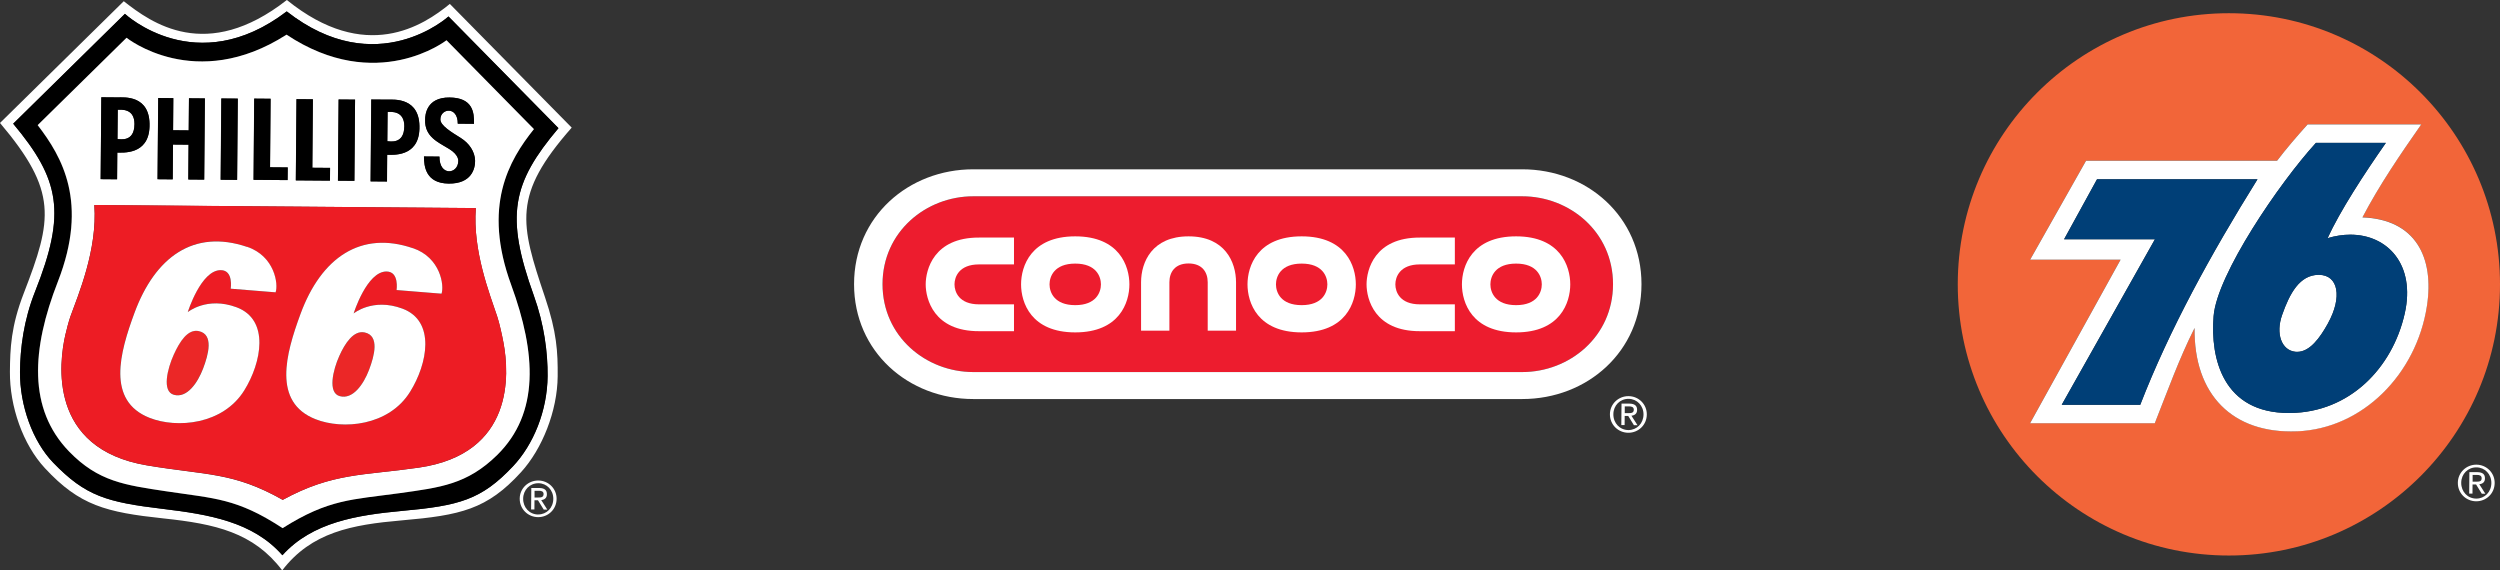 <?xml version="1.0" encoding="UTF-8"?><svg id="Layer_2" xmlns="http://www.w3.org/2000/svg" viewBox="0 0 370.64 84.56"><rect x="0" y="0" width="370.64" height="84.56" fill="#333333" stroke="none"/><defs><style>.cls-1{fill:#fff;}.cls-2{fill:#ed1c2e;}.cls-3{fill:#003f77;}.cls-4{fill:#eb2727;}.cls-5{fill:#ed1c24;}.cls-6{fill:#f26539;}</style></defs><g id="Layer_1-2"><g><path class="cls-1" d="M79.82,71.24c1.48,.01,2.71,1.19,2.7,2.72-.01,1.56-1.26,2.72-2.75,2.71-1.49-.01-2.73-1.19-2.72-2.75,.01-1.53,1.27-2.69,2.76-2.68Zm-.04,5.03c1.26,.01,2.24-.98,2.25-2.31,.01-1.3-.96-2.31-2.21-2.32-1.27,0-2.25,.99-2.26,2.29-.01,1.33,.95,2.34,2.23,2.35Zm-1.03-3.92h1.23c.76,.02,1.11,.32,1.1,.93,0,.57-.37,.81-.84,.86l.9,1.41h-.53s-.85-1.38-.85-1.38h-.52s-.01,1.36-.01,1.36h-.49s.03-3.18,.03-3.18Zm.48,1.41h.52c.44,0,.83-.01,.84-.51,0-.42-.36-.49-.69-.49h-.65s0,1,0,1Z"/><path class="cls-1" d="M367.15,68.89c1.48,.01,2.71,1.19,2.7,2.72-.01,1.56-1.26,2.72-2.75,2.71-1.49-.01-2.73-1.19-2.71-2.75,.01-1.53,1.27-2.69,2.76-2.68Zm-.04,5.03c1.26,.01,2.24-.98,2.25-2.31,.01-1.3-.96-2.31-2.21-2.32-1.27-.01-2.25,.98-2.26,2.28-.01,1.33,.95,2.34,2.22,2.35Zm-1.03-3.92h1.23c.76,.02,1.11,.32,1.1,.93,0,.57-.37,.81-.84,.86l.9,1.41h-.53s-.85-1.38-.85-1.38h-.52s-.01,1.36-.01,1.36h-.49s.03-3.18,.03-3.18Zm.48,1.41h.52c.44,0,.84,0,.84-.51,0-.42-.36-.49-.69-.49h-.65s0,1,0,1Z"/><path class="cls-1" d="M66.69,.58c-3.94,3.23-12.49,8.86-24.16-.58-11.93,9.33-20.1,3.39-24.18,.18L0,18.23c8.6,10.15,7.76,14.3,3.53,25.23-1.91,4.93-2.03,8.2-2.06,11.65-.04,5.14,1.92,10.79,5.21,14.32,5.11,5.5,9,6.52,17.58,7.43,7.64,.81,13.33,2.07,17.58,7.7,4.33-5.65,10.3-6.77,17.7-7.41,8.75-.76,12.66-1.62,17.7-7.14,3.16-3.46,5.4-9.1,5.44-14.23,.03-3.58-.13-6.54-1.87-11.69-3.71-11.03-4.86-15.16,3.95-25.17L66.69,.58Zm12.44,43.22c1.56,4.32,2.08,8.52,2.05,11.96-.04,5.13-2.1,10.17-5.15,13.39-4.7,4.97-7.99,5.82-16.39,6.59-6.7,.62-13.35,1.67-17.78,6.58-4.35-4.98-10.96-6.06-17.69-6.87-8.36-1-11.49-1.9-16.28-6.85-3.03-3.13-4.97-8.44-4.93-13.48,.03-3.44,.53-7.62,2.25-11.93,4.63-11.64,3.66-16.58-3.26-24.85L18.52,2.05s10.55,9.88,23.99-.36c13.35,10.46,23.98,.75,23.98,.75l16.3,16.56c-6.89,8.16-7.91,13-3.66,24.8Z"/><path d="M66.49,2.44s-10.63,9.71-23.98-.75c-13.44,10.25-23.99,.36-23.99,.36L1.96,18.34c6.92,8.27,7.89,13.22,3.26,24.85-1.72,4.31-2.22,8.49-2.25,11.93-.04,5.03,1.9,10.34,4.93,13.48,4.78,4.95,7.91,5.85,16.28,6.85,6.72,.81,13.34,1.89,17.69,6.87,4.42-4.91,11.08-5.95,17.78-6.58,8.41-.77,11.7-1.62,16.39-6.59,3.05-3.22,5.11-8.26,5.15-13.39,.03-3.44-.49-7.64-2.05-11.96-4.25-11.8-3.23-16.64,3.66-24.8L66.49,2.44Zm9.29,39.84c3.7,10.09,4.22,18.97-2.08,25.18-4.46,4.37-8.43,4.82-14.52,5.67-7.01,.96-10.45,.85-17.3,5.18-6.78-4.44-10.05-4.38-17.23-5.46-6.13-.93-10.07-1.42-14.42-5.9-6.11-6.31-5.59-15.15-1.66-25.21,4.57-11.72,.61-18.48-3-23.18L18.77,5.59s10.2,8.21,23.72-.46c13.36,8.88,23.7,.84,23.7,.84l12.96,13.17c-3.72,4.64-7.66,11.42-3.36,23.13Z"/><path class="cls-1" d="M59.94,18.74c.01-2.4-1.99-2.14-2.49-2.15l-.04,4.35c.36,0,2.5,.51,2.52-2.2Z"/><path class="cls-1" d="M66.18,5.98s-10.33,8.04-23.7-.84c-13.51,8.66-23.72,.46-23.72,.46L5.59,18.55c3.61,4.7,7.57,11.46,3,23.18-3.93,10.06-4.45,18.91,1.66,25.21,4.35,4.48,8.28,4.97,14.42,5.9,7.18,1.08,10.45,1.02,17.23,5.46,6.85-4.33,10.3-4.21,17.3-5.18,6.08-.85,10.06-1.29,14.52-5.67,6.3-6.21,5.77-15.1,2.08-25.18-4.3-11.71-.36-18.49,3.36-23.13l-12.96-13.17Zm.41,16.1c-1.71-1.04-3.64-1.82-3.57-4.34,0-.69,.17-3.31,3.62-3.29,3.44,.03,3.67,2.21,3.62,3.9l-2.4-.02c.02-2.65-2.59-2.28-2.58-.63,0,.91,1.66,1.89,3.04,2.76,1.23,.78,2.08,2.02,2.11,3.37,.01,1.19-.54,3.41-3.9,3.38-3.43-.03-3.68-2.58-3.68-4.02l2.29,.02c-.02,2.95,2.75,2.62,2.79,.69,0,0,.17-.9-1.35-1.83Zm-11.56-7.33l2.43,.02c.84,0,4.87-.41,4.71,4.33-.13,4.28-4.1,3.83-4.78,3.85l-.03,3.96-2.43-.02,.1-12.14Zm-4.83,0l2.44,.02-.1,12.04-2.44-.02,.1-12.04Zm-6.25-.05l2.43,.02-.08,10.15,2.63,.02-.02,1.89-5.06-.04,.1-12.04Zm-6.27-.08l2.43,.02-.08,10.16,2.62,.02-.02,1.88-5.05-.04,.1-12.04Zm-4.88-.02l2.44,.02-.1,12.05-2.44-.02,.1-12.05Zm-9.36-.07l2.25,.02-.04,4.76,2.32,.02,.04-4.76,2.36,.02-.1,12.04-2.36-.02,.04-5.16-2.31-.02-.04,5.16-2.25-.02,.1-12.04Zm-8.43-.11l2.44,.02c.84,0,4.88-.42,4.71,4.33-.13,4.27-4.1,3.83-4.77,3.85l-.03,3.96-2.44-.02,.1-12.14Zm59.63,36.4c.86,4.6,1.63,16.45-12.54,18.51-8.29,1.2-12.78,.74-20.19,4.78-7.35-4.15-11.3-3.62-20.12-5.11-14.74-2.48-13.03-15.32-12.11-19.33,.17-.76,.51-2.04,.75-2.73,1.13-3.15,4.03-9.9,3.55-16.54l56.56,.46c-.48,6.35,2.06,12.73,3.17,16.07,.33,.97,.72,2.76,.93,3.89Z"/><path class="cls-1" d="M19.94,18.41c.01-2.4-1.99-2.14-2.49-2.15l-.04,4.35c.36,0,2.51,.51,2.52-2.2Z"/><path class="cls-4" d="M50.31,52.76c-.96,2.12-1.73,5.48,.06,5.97,1.93,.54,3.53-1.76,4.34-3.89,.8-2.1,1.59-5.07-.64-5.55-1.65-.36-2.93,1.62-3.76,3.47Z"/><path class="cls-5" d="M70.55,30.85l-56.56-.46c.48,6.65-2.41,13.4-3.55,16.54-.25,.7-.58,1.97-.75,2.73-.92,4.02-2.63,16.86,12.11,19.33,8.82,1.48,12.77,.95,20.12,5.11,7.41-4.03,11.9-3.58,20.19-4.78,14.17-2.06,13.4-13.91,12.54-18.51-.21-1.14-.61-2.92-.93-3.89-1.11-3.34-3.65-9.72-3.17-16.07Zm-29.7,12.49l-6.66-.54s.45-2.74-1.47-2.75c-2.94-.02-4.89,6.22-4.89,6.22,0,0,2.83-2.35,7.22-.72,4.98,1.85,3.7,8.22,1.16,12.32-3.17,5.11-10.01,5.67-14.04,4.08-6.42-2.53-4.42-9.67-2.25-15.55,3.06-8.29,8.78-12.49,16.69-9.8,4.11,1.38,4.66,5.56,4.23,6.75Zm24.61,.2l-6.67-.54s.44-2.74-1.48-2.75c-2.94-.02-4.88,6.22-4.88,6.22,0,0,2.83-2.35,7.22-.72,4.98,1.85,3.7,8.23,1.16,12.32-3.16,5.11-10.01,5.67-14.03,4.08-6.41-2.52-4.41-9.67-2.25-15.55,3.1-8.47,9.02-12.44,16.69-9.8,4.11,1.4,4.66,5.56,4.24,6.75Z"/><path class="cls-4" d="M25.76,52.55c-.96,2.12-1.79,5.48,.01,5.97,1.93,.54,3.52-1.76,4.33-3.89,.8-2.1,1.6-5.07-.64-5.55-1.65-.36-2.87,1.62-3.71,3.47Z"/><polygon points="25.65 21.43 27.96 21.45 27.92 26.61 30.28 26.63 30.38 14.59 28.02 14.57 27.98 19.33 25.67 19.31 25.7 14.55 23.46 14.53 23.36 26.57 25.61 26.59 25.65 21.43"/><rect x="27.96" y="19.42" width="12.05" height="2.44" transform="translate(13.08 54.45) rotate(-89.54)"/><path d="M65.15,23.22l-2.29-.02c0,1.44,.25,4,3.68,4.02,3.36,.03,3.91-2.2,3.9-3.38-.02-1.35-.87-2.59-2.11-3.37-1.38-.86-3.04-1.84-3.04-2.76-.01-1.65,2.59-2.03,2.58,.63l2.4,.02c.06-1.7-.18-3.88-3.62-3.9-3.45-.03-3.61,2.6-3.62,3.29-.07,2.51,1.86,3.3,3.57,4.34,1.52,.93,1.35,1.83,1.35,1.83-.04,1.92-2.82,2.26-2.79-.69Z"/><polygon points="48.94 24.89 46.31 24.87 46.39 14.72 43.96 14.7 43.86 26.74 48.92 26.78 48.94 24.89"/><polygon points="42.66 24.82 40.04 24.8 40.12 14.64 37.69 14.62 37.6 26.66 42.64 26.7 42.66 24.82"/><path d="M17.4,22.62c.68-.02,4.65,.42,4.77-3.85,.17-4.75-3.86-4.32-4.71-4.33l-2.44-.02-.1,12.14,2.44,.02,.03-3.96Zm.05-6.35c.49,0,2.5-.25,2.49,2.15-.01,2.71-2.16,2.2-2.52,2.2l.04-4.35Z"/><path d="M57.41,22.95c.68-.02,4.65,.42,4.78-3.85,.16-4.74-3.87-4.32-4.71-4.33l-2.43-.02-.1,12.14,2.43,.02,.03-3.96Zm.05-6.36c.49,0,2.5-.25,2.49,2.15-.02,2.71-2.17,2.21-2.52,2.2l.04-4.35Z"/><rect x="45.36" y="19.56" width="12.04" height="2.44" transform="translate(30.18 71.99) rotate(-89.54)"/><path class="cls-1" d="M36.62,36.6c-7.91-2.68-13.64,1.52-16.69,9.8-2.17,5.88-4.17,13.03,2.25,15.55,4.02,1.59,10.87,1.03,14.04-4.08,2.54-4.09,3.82-10.47-1.16-12.32-4.39-1.63-7.22,.72-7.22,.72,0,0,1.95-6.24,4.89-6.22,1.92,.01,1.47,2.75,1.47,2.75l6.66,.54c.43-1.19-.12-5.37-4.23-6.75Zm-7.15,12.49c2.24,.48,1.44,3.45,.64,5.55-.81,2.13-2.4,4.43-4.33,3.89-1.8-.49-.97-3.85-.01-5.97,.84-1.85,2.05-3.83,3.71-3.47Z"/><path class="cls-1" d="M61.22,36.8c-7.68-2.64-13.59,1.33-16.69,9.8-2.16,5.88-4.16,13.03,2.25,15.55,4.02,1.59,10.87,1.03,14.03-4.08,2.55-4.09,3.83-10.47-1.16-12.32-4.39-1.63-7.22,.72-7.22,.72,0,0,1.95-6.24,4.88-6.22,1.91,.02,1.48,2.75,1.48,2.75l6.67,.54c.42-1.19-.13-5.35-4.24-6.75Zm-7.15,12.49c2.23,.48,1.44,3.45,.64,5.55-.81,2.13-2.4,4.43-4.34,3.89-1.8-.49-1.02-3.85-.06-5.97,.83-1.85,2.11-3.83,3.76-3.47Z"/><path class="cls-1" d="M241.45,58.73c1.48,.01,2.71,1.19,2.7,2.72-.01,1.56-1.26,2.72-2.75,2.71-1.49-.01-2.73-1.19-2.72-2.75,.01-1.53,1.27-2.69,2.76-2.68Zm-.04,5.03c1.26,0,2.24-.98,2.25-2.31,.01-1.3-.96-2.31-2.21-2.32-1.27-.01-2.25,.98-2.26,2.28-.01,1.33,.96,2.34,2.23,2.35Zm-1.03-3.92h1.23c.75,.02,1.11,.32,1.1,.93,0,.57-.37,.81-.84,.86l.9,1.41h-.53s-.85-1.38-.85-1.38h-.52s-.01,1.36-.01,1.36h-.49s.03-3.18,.03-3.18Zm.48,1.41h.52c.44,0,.84-.01,.84-.51,0-.42-.36-.49-.69-.49h-.65s0,1,0,1Z"/><path class="cls-6" d="M330.45,1.96c-22.2,0-40.2,18-40.2,40.2s18,40.2,40.2,40.2,40.19-18,40.19-40.2S352.65,1.96,330.45,1.96Zm10.07,61.98c-9.58,.37-15.3-5.49-15.16-15.33-2.31,4.62-4,9.34-5.9,14.13h-18.49l13.42-24.25h-13.41l8.29-14.67h28.32c1.44-1.87,2.96-3.63,4.53-5.39h16.85c-3.14,4.49-6.25,9.05-8.72,13.78,7.8,.29,10.68,5.85,9.54,13.18-1.56,10.06-9.52,18.17-19.28,18.54Z"/><path class="cls-1" d="M343.77,40.74h-.04c-2.8,.03-4.27,2.75-5.39,5.94-.98,2.77-.11,5.26,1.98,5.47,.09,0,.17,.01,.25,.01,1.87,0,3.37-2.06,4.57-4.23,2.13-3.86,1.56-7.19-1.36-7.19Z"/><path class="cls-1" d="M350.25,32.22c2.47-4.73,5.58-9.29,8.72-13.78h-16.85c-1.58,1.76-3.1,3.52-4.53,5.39h-28.32l-8.29,14.67h13.41l-13.42,24.25h18.49c1.9-4.8,3.59-9.52,5.9-14.13-.14,9.84,5.58,15.7,15.16,15.33,9.76-.37,17.72-8.49,19.28-18.54,1.14-7.33-1.75-12.89-9.54-13.18Zm-32.95,27.79h-11.64l13.82-24.54h-13.47l4.88-8.89h23.79c-6.94,11.14-13.06,22.29-17.38,33.43Zm39.22-13.55c-1.83,8.15-8.21,14.67-16.97,14.77-.07,0-.13,0-.2,0-9.73,0-11.69-8.01-11.17-14.37,.5-6.16,9.72-19.71,15.17-25.68h10.37c-3.16,4.51-6.82,10.13-8.64,14.13,1.15-.35,2.29-.52,3.37-.52,5.53,0,9.69,4.46,8.07,11.67Z"/><path class="cls-3" d="M348.45,34.79c-1.08,0-2.21,.17-3.37,.52,1.81-4,5.48-9.62,8.64-14.13h-10.37c-5.45,5.97-14.67,19.52-15.17,25.68-.52,6.37,1.44,14.37,11.17,14.37,.07,0,.13,0,.2,0,8.75-.1,15.14-6.62,16.97-14.77,1.62-7.21-2.53-11.67-8.07-11.67Zm-3.31,13.15c-1.2,2.17-2.7,4.23-4.57,4.23-.08,0-.17,0-.25-.01-2.08-.21-2.96-2.69-1.98-5.47,1.12-3.19,2.59-5.91,5.39-5.94h.04c2.93,0,3.5,3.34,1.36,7.19Z"/><path class="cls-3" d="M310.9,26.58l-4.88,8.89h13.47l-13.82,24.54h11.64c4.32-11.14,10.44-22.29,17.38-33.43h-23.79Z"/></g><g><path class="cls-2" d="M225.68,55.16c7,0,13.46-5.25,13.46-13.03s-6.46-13.03-13.46-13.03h-81.38c-7,0-13.46,5.25-13.46,13.03s6.46,13.03,13.46,13.03h81.38Z"/><path class="cls-1" d="M144.3,59.16c-9.62,0-17.68-7.02-17.68-17.03s8.06-17.03,17.68-17.03h81.38c9.62,0,17.68,7.02,17.68,17.03s-8.06,17.03-17.68,17.03h-81.38Zm81.38-4c7,0,13.46-5.25,13.46-13.03s-6.46-13.03-13.46-13.03h-81.38c-7,0-13.46,5.25-13.46,13.03s6.46,13.03,13.46,13.03h81.38Z"/><path class="cls-1" d="M167.44,42.16c0,2.69-1.47,7.12-8.03,7.12s-8.03-4.43-8.03-7.12,1.47-7.12,8.03-7.12,8.03,4.43,8.03,7.12Zm-8.03-3.08c-3.11,0-3.81,1.92-3.81,3.08s.7,3.08,3.81,3.08,3.81-1.92,3.81-3.08-.7-3.08-3.81-3.08Z"/><path class="cls-1" d="M201.01,42.16c0,2.69-1.47,7.12-8.03,7.12s-8.03-4.43-8.03-7.12,1.47-7.12,8.03-7.12,8.03,4.43,8.03,7.12Zm-8.03-3.08c-3.11,0-3.81,1.92-3.81,3.08s.69,3.08,3.81,3.08,3.81-1.92,3.81-3.08-.7-3.08-3.81-3.08Z"/><path class="cls-1" d="M137.24,42.16c0,2.14,1.17,6.96,7.91,6.94h5.18v-3.98h-5.19c-2.95,0-3.63-1.84-3.63-2.96s.69-2.96,3.63-2.96h5.19v-3.98h-5.18c-6.74-.02-7.91,4.8-7.91,6.94Z"/><path class="cls-1" d="M232.8,42.16c0,2.69-1.47,7.12-8.03,7.12s-8.03-4.43-8.03-7.12,1.47-7.12,8.03-7.12,8.03,4.43,8.03,7.12Zm-8.03-3.08c-3.11,0-3.81,1.92-3.81,3.08s.7,3.08,3.81,3.08,3.81-1.92,3.81-3.08-.7-3.08-3.81-3.08Z"/><path class="cls-1" d="M202.6,42.16c0,2.14,1.16,6.96,7.91,6.94h5.18v-3.98h-5.19c-2.95,0-3.63-1.84-3.63-2.96s.69-2.96,3.63-2.96h5.19v-3.98h-5.18c-6.74-.02-7.91,4.8-7.91,6.94Z"/><path class="cls-1" d="M176.21,39.06c2.01,0,2.84,1.28,2.84,2.79v7.17h4.2v-7.17c0-3-1.65-6.81-7.04-6.81s-7.04,3.81-7.04,6.81v7.17h4.2v-7.17c0-1.51,.83-2.79,2.84-2.79h0Z"/></g></g></svg>